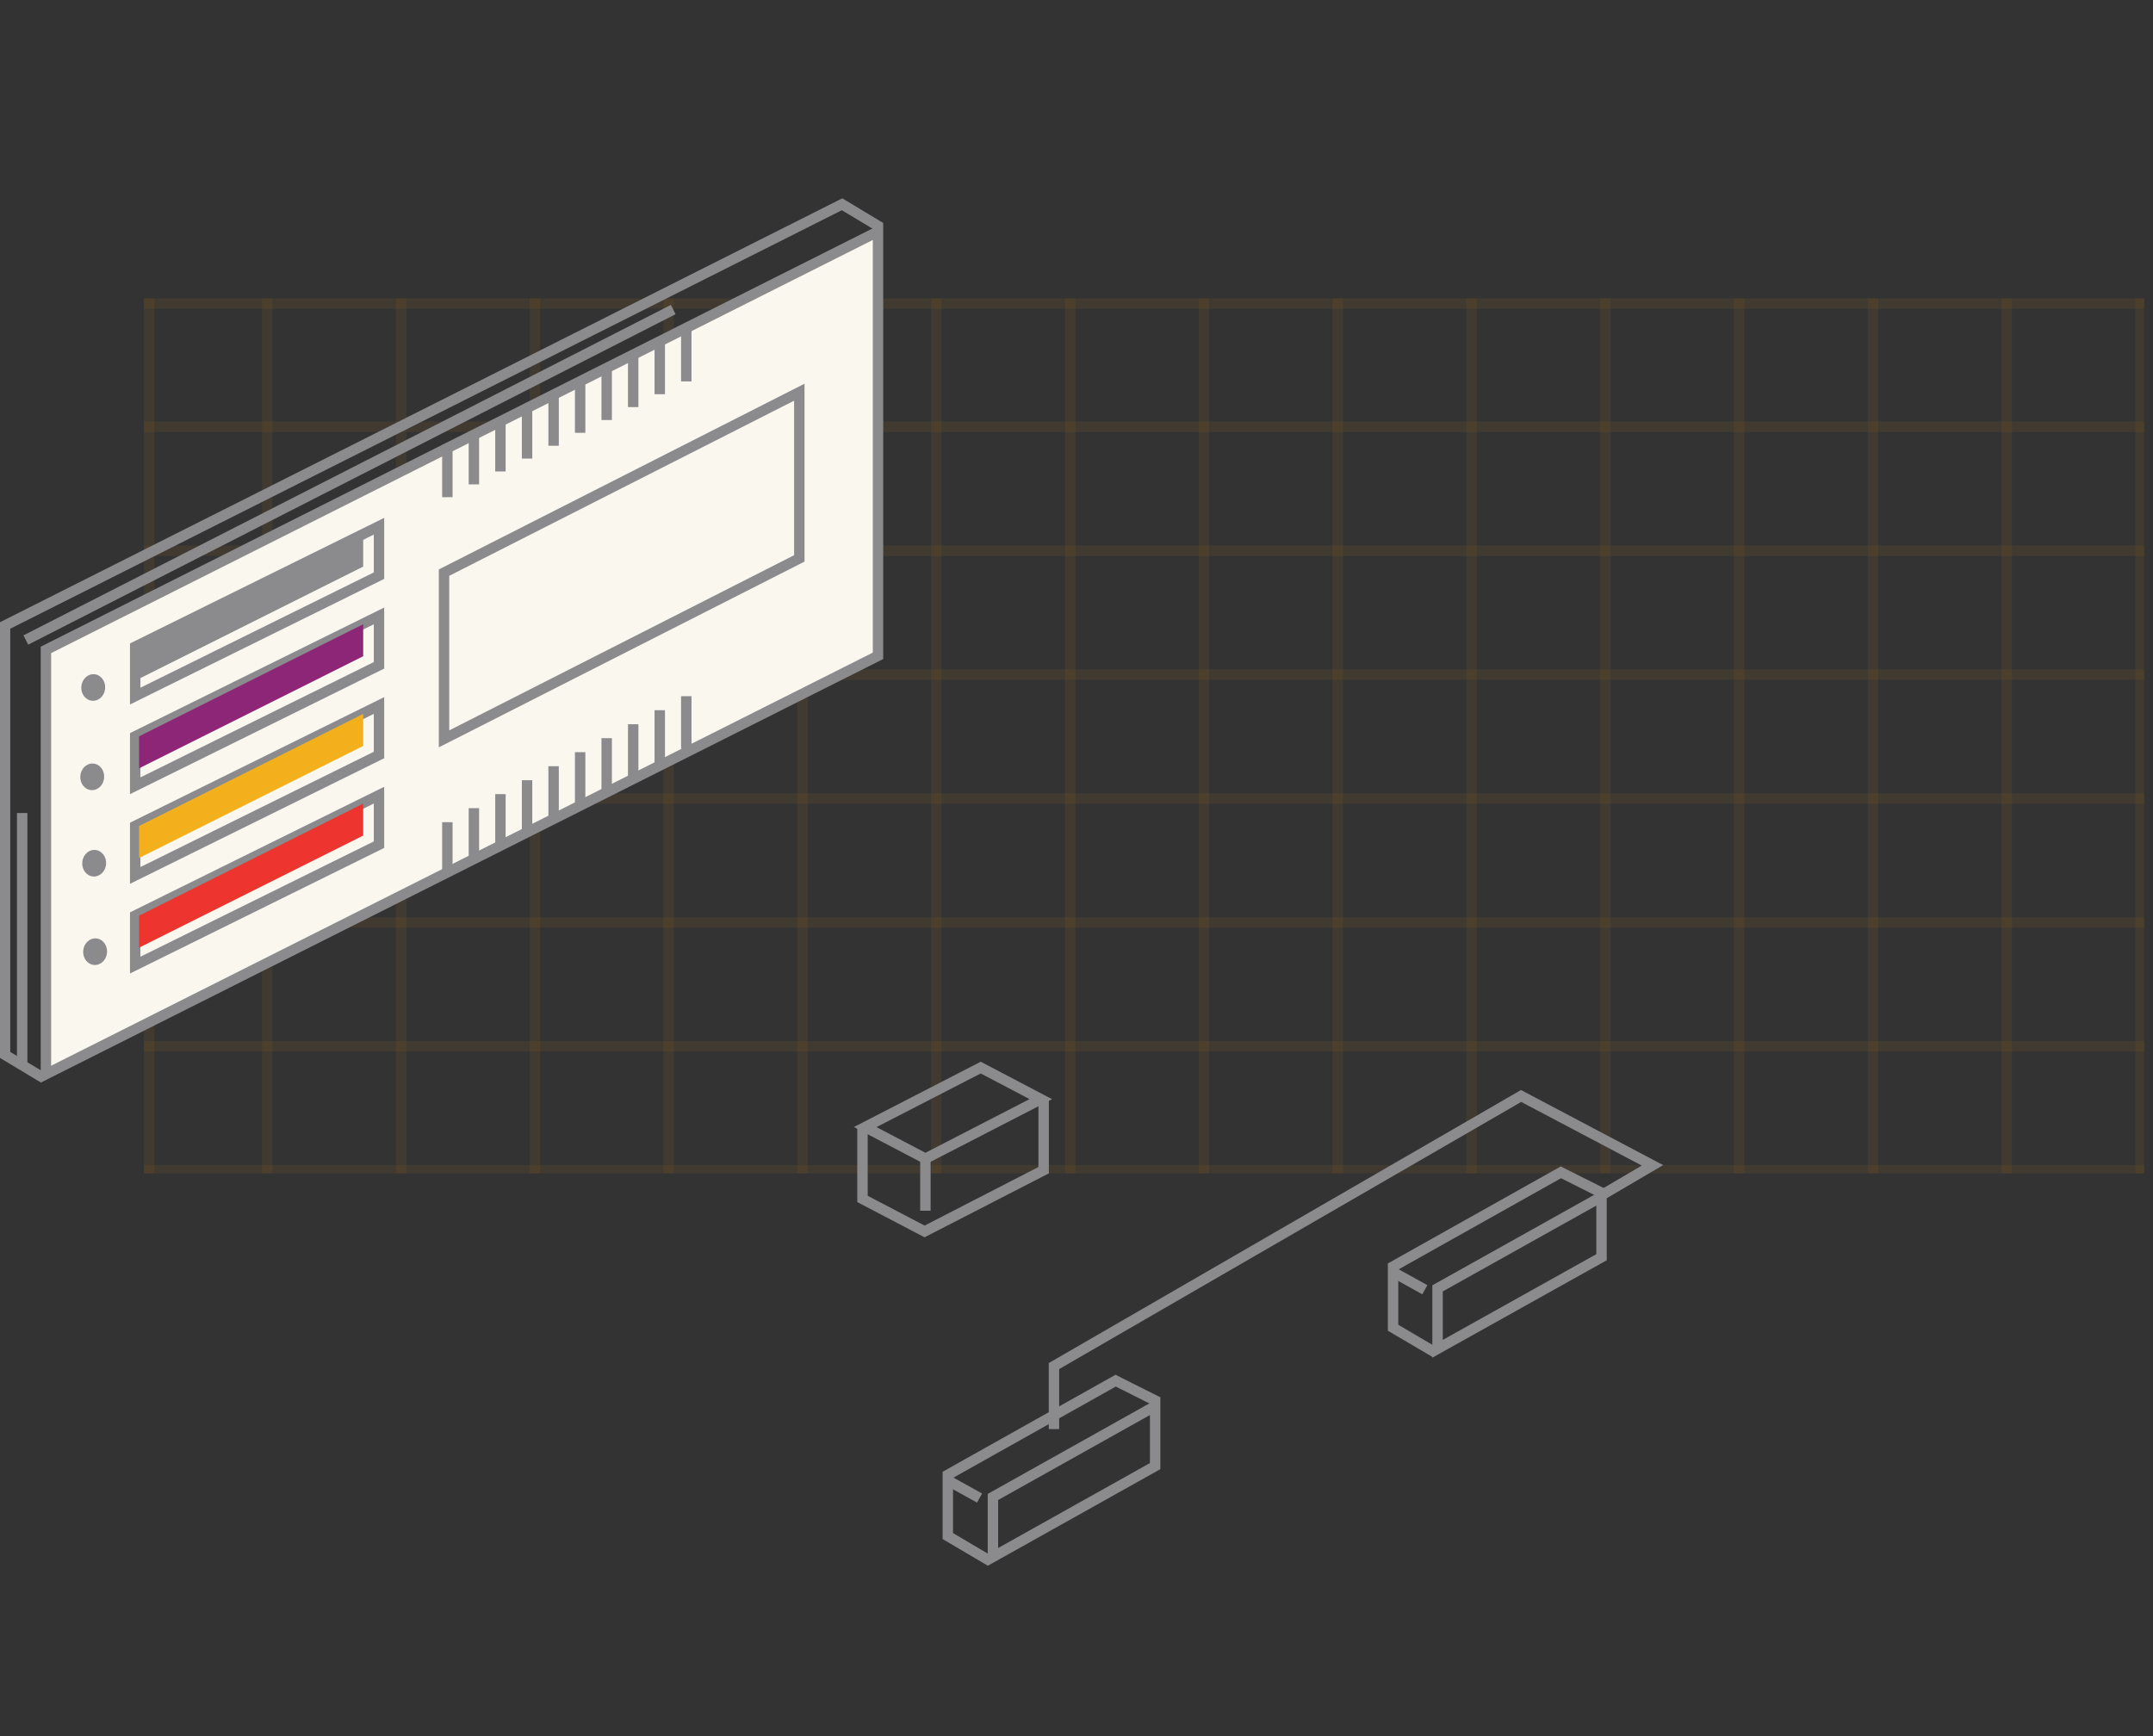 <svg width="124" height="100" viewBox="0 0 124 100" fill="none" xmlns="http://www.w3.org/2000/svg">
<rect x="0" y="0" width="124" height="100" fill="#333333" stroke="none"/>
<g clip-path="url(#clip0_77_3221)">
<path d="M353.686 96.09L353.686 17.479L-106.893 17.479L-106.893 96.09L353.686 96.09Z" stroke="#BC7914" stroke-opacity="0.1" stroke-width="0.6" stroke-miterlimit="10" stroke-linecap="square"/>
<path d="M353.686 24.582L-106.893 24.582" stroke="#BC7914" stroke-opacity="0.1" stroke-width="0.6" stroke-miterlimit="10" stroke-linecap="square"/>
<path d="M353.686 31.721L-106.893 31.721" stroke="#BC7914" stroke-opacity="0.1" stroke-width="0.6" stroke-miterlimit="10" stroke-linecap="square"/>
<path d="M353.686 38.859L-106.893 38.859" stroke="#BC7914" stroke-opacity="0.1" stroke-width="0.6" stroke-miterlimit="10" stroke-linecap="square"/>
<path d="M353.686 45.997L-106.893 45.997" stroke="#BC7914" stroke-opacity="0.1" stroke-width="0.6" stroke-miterlimit="10" stroke-linecap="square"/>
<path d="M353.686 53.136L-106.893 53.136" stroke="#BC7914" stroke-opacity="0.1" stroke-width="0.6" stroke-miterlimit="10" stroke-linecap="square"/>
<path d="M353.686 60.268L-106.893 60.268" stroke="#BC7914" stroke-opacity="0.1" stroke-width="0.6" stroke-miterlimit="10" stroke-linecap="square"/>
<path d="M353.686 67.407L-106.893 67.407" stroke="#BC7914" stroke-opacity="0.1" stroke-width="0.6" stroke-miterlimit="10" stroke-linecap="square"/>
<path d="M123.284 96.09L123.284 17.479" stroke="#BC7914" stroke-opacity="0.1" stroke-width="0.6" stroke-miterlimit="10" stroke-linecap="square"/>
<path d="M115.579 96.09L115.579 17.479" stroke="#BC7914" stroke-opacity="0.1" stroke-width="0.6" stroke-miterlimit="10" stroke-linecap="square"/>
<path d="M107.874 96.09L107.874 17.479" stroke="#BC7914" stroke-opacity="0.1" stroke-width="0.6" stroke-miterlimit="10" stroke-linecap="square"/>
<path d="M100.167 96.09L100.167 17.479" stroke="#BC7914" stroke-opacity="0.1" stroke-width="0.6" stroke-miterlimit="10" stroke-linecap="square"/>
<path d="M92.459 96.09L92.459 17.479" stroke="#BC7914" stroke-opacity="0.1" stroke-width="0.6" stroke-miterlimit="10" stroke-linecap="square"/>
<path d="M84.754 96.09L84.754 17.479" stroke="#BC7914" stroke-opacity="0.1" stroke-width="0.6" stroke-miterlimit="10" stroke-linecap="square"/>
<path d="M77.043 96.09L77.049 17.479" stroke="#BC7914" stroke-opacity="0.1" stroke-width="0.6" stroke-miterlimit="10" stroke-linecap="square"/>
<path d="M69.338 96.09L69.338 17.479" stroke="#BC7914" stroke-opacity="0.1" stroke-width="0.6" stroke-miterlimit="10" stroke-linecap="square"/>
<path d="M61.633 96.09L61.633 17.479" stroke="#BC7914" stroke-opacity="0.1" stroke-width="0.6" stroke-miterlimit="10" stroke-linecap="square"/>
<path d="M53.928 96.09L53.928 17.479" stroke="#BC7914" stroke-opacity="0.1" stroke-width="0.6" stroke-miterlimit="10" stroke-linecap="square"/>
<path d="M46.217 96.09L46.217 17.479" stroke="#BC7914" stroke-opacity="0.1" stroke-width="0.6" stroke-miterlimit="10" stroke-linecap="square"/>
<path d="M38.512 96.09L38.512 17.479" stroke="#BC7914" stroke-opacity="0.1" stroke-width="0.6" stroke-miterlimit="10" stroke-linecap="square"/>
<path d="M30.807 96.09L30.807 17.479" stroke="#BC7914" stroke-opacity="0.1" stroke-width="0.6" stroke-miterlimit="10" stroke-linecap="square"/>
<path d="M23.102 96.09L23.102 17.479" stroke="#BC7914" stroke-opacity="0.1" stroke-width="0.6" stroke-miterlimit="10" stroke-linecap="square"/>
<path d="M15.391 96.09L15.391 17.479" stroke="#BC7914" stroke-opacity="0.1" stroke-width="0.6" stroke-miterlimit="10" stroke-linecap="square"/>
<path d="M8.589 96.09L8.589 17.479" stroke="#BC7914" stroke-opacity="0.1" stroke-width="0.6" stroke-miterlimit="10" stroke-linecap="square"/>
</g>
<g clip-path="url(#clip1_77_3221)">
<path d="M92.034 68.966L95.172 67.124L87.606 63.128L60.702 78.686V82.316" stroke="#8B8B8E" stroke-width="0.6" stroke-miterlimit="10"/>
<path d="M57.187 89.678L66.529 84.448V80.994L57.187 86.225V89.678Z" stroke="#8B8B8E" stroke-width="0.6" stroke-miterlimit="10"/>
<path d="M57.042 89.924L54.588 88.478V84.95L64.254 79.526L66.702 80.756" stroke="#8B8B8E" stroke-width="0.6" stroke-miterlimit="10"/>
<path d="M54.588 85.274L56.418 86.288" stroke="#8B8B8E" stroke-width="0.6" stroke-miterlimit="10"/>
<path d="M82.794 77.69L92.238 72.416V68.93L82.794 74.21V77.69Z" stroke="#8B8B8E" stroke-width="0.6" stroke-miterlimit="10"/>
<path d="M82.692 77.924L80.232 76.478V72.95L89.898 67.526L92.346 68.756" stroke="#8B8B8E" stroke-width="0.6" stroke-miterlimit="10"/>
<path d="M80.232 73.274L82.062 74.288" stroke="#8B8B8E" stroke-width="0.6" stroke-miterlimit="10"/>
</g>
<g clip-path="url(#clip2_77_3221)">
<path d="M59.946 63.311L53.298 66.737L49.83 64.919L56.484 61.493L59.946 63.311Z" stroke="#8B8B8E" stroke-width="0.6" stroke-miterlimit="10"/>
<path d="M60.108 63.323V67.403L53.25 70.931L49.674 69.059V64.907" stroke="#8B8B8E" stroke-width="0.6" stroke-miterlimit="10"/>
<path d="M53.298 66.737V69.737" stroke="#8B8B8E" stroke-width="0.6" stroke-miterlimit="10"/>
</g>
<g clip-path="url(#clip3_77_3221)">
<path d="M50.568 37.775L2.645 61.873V37.434L50.568 13.336V37.775Z" fill="#F9F7EE" stroke="#8B8B8E" stroke-width="0.6" stroke-miterlimit="10"/>
<path d="M2.502 62.092L0.292 60.761V36.028L48.498 11.766L50.708 13.096" stroke="#8B8B8E" stroke-width="0.6" stroke-miterlimit="10"/>
<path d="M6.056 39.649C6.087 39.226 5.804 38.862 5.425 38.835C5.046 38.807 4.714 39.128 4.683 39.55C4.653 39.973 4.935 40.337 5.315 40.364C5.694 40.392 6.026 40.071 6.056 39.649Z" fill="#8B8B8E"/>
<path d="M5.998 44.794C6.029 44.372 5.746 44.007 5.367 43.98C4.988 43.953 4.656 44.273 4.625 44.696C4.595 45.118 4.877 45.483 5.257 45.51C5.636 45.537 5.968 45.217 5.998 44.794Z" fill="#8B8B8E"/>
<path d="M6.11 49.771C6.14 49.348 5.858 48.984 5.479 48.956C5.099 48.929 4.767 49.25 4.737 49.672C4.706 50.094 4.989 50.459 5.368 50.486C5.747 50.514 6.079 50.193 6.11 49.771Z" fill="#8B8B8E"/>
<path d="M6.165 54.867C6.195 54.444 5.913 54.08 5.534 54.052C5.154 54.025 4.822 54.346 4.792 54.768C4.761 55.191 5.044 55.555 5.423 55.582C5.802 55.609 6.134 55.289 6.165 54.867Z" fill="#8B8B8E"/>
<path d="M46.036 32.164L25.573 42.559V32.984L46.036 22.59V32.164Z" stroke="#8B8B8E" stroke-width="0.6" stroke-miterlimit="10"/>
<path d="M21.828 48.653L7.787 55.59V52.738L21.828 45.8V48.653Z" stroke="#8B8B8E" stroke-width="0.6" stroke-miterlimit="10"/>
<path d="M20.918 48.13L8.009 54.585V52.743L20.918 46.289V48.13Z" fill="#EE342F"/>
<path d="M21.828 43.488L7.787 50.425V47.573L21.828 40.636V43.488Z" stroke="#8B8B8E" stroke-width="0.6" stroke-miterlimit="10"/>
<path d="M20.918 42.965L8.009 49.42V47.578L20.918 41.123V42.965Z" fill="#F3B01C"/>
<path d="M21.828 38.323L7.787 45.26V42.413L21.828 35.476V38.323Z" stroke="#8B8B8E" stroke-width="0.6" stroke-miterlimit="10"/>
<path d="M20.918 37.8L8.009 44.255V42.413L20.918 35.958V37.8Z" fill="#8D2676"/>
<path d="M21.828 33.158L7.787 40.095V37.248L21.828 30.311V33.158Z" stroke="#8B8B8E" stroke-width="0.6" stroke-miterlimit="10"/>
<path d="M20.918 32.635L8.009 39.096V37.254L20.918 30.793V32.635Z" fill="#8B8B8E"/>
<path d="M25.765 25.617V28.638" stroke="#8B8B8E" stroke-width="0.6" stroke-miterlimit="10"/>
<path d="M27.294 24.873V27.9" stroke="#8B8B8E" stroke-width="0.6" stroke-miterlimit="10"/>
<path d="M28.822 24.135V27.156" stroke="#8B8B8E" stroke-width="0.6" stroke-miterlimit="10"/>
<path d="M30.356 23.391V26.413" stroke="#8B8B8E" stroke-width="0.6" stroke-miterlimit="10"/>
<path d="M31.884 22.654V25.675" stroke="#8B8B8E" stroke-width="0.6" stroke-miterlimit="10"/>
<path d="M33.413 21.91V24.931" stroke="#8B8B8E" stroke-width="0.6" stroke-miterlimit="10"/>
<path d="M34.941 21.166V24.193" stroke="#8B8B8E" stroke-width="0.6" stroke-miterlimit="10"/>
<path d="M36.469 20.428V23.449" stroke="#8B8B8E" stroke-width="0.6" stroke-miterlimit="10"/>
<path d="M37.998 19.685V22.706" stroke="#8B8B8E" stroke-width="0.6" stroke-miterlimit="10"/>
<path d="M39.526 18.947V21.968" stroke="#8B8B8E" stroke-width="0.6" stroke-miterlimit="10"/>
<path d="M25.765 47.357V50.379" stroke="#8B8B8E" stroke-width="0.6" stroke-miterlimit="10"/>
<path d="M27.294 46.55V49.571" stroke="#8B8B8E" stroke-width="0.6" stroke-miterlimit="10"/>
<path d="M28.822 45.742V48.769" stroke="#8B8B8E" stroke-width="0.6" stroke-miterlimit="10"/>
<path d="M30.356 44.94V47.962" stroke="#8B8B8E" stroke-width="0.6" stroke-miterlimit="10"/>
<path d="M31.884 44.133V47.154" stroke="#8B8B8E" stroke-width="0.6" stroke-miterlimit="10"/>
<path d="M33.413 43.325V46.347" stroke="#8B8B8E" stroke-width="0.6" stroke-miterlimit="10"/>
<path d="M34.941 42.518V45.545" stroke="#8B8B8E" stroke-width="0.6" stroke-miterlimit="10"/>
<path d="M36.469 41.716V44.737" stroke="#8B8B8E" stroke-width="0.6" stroke-miterlimit="10"/>
<path d="M37.998 40.908V43.93" stroke="#8B8B8E" stroke-width="0.6" stroke-miterlimit="10"/>
<path d="M39.526 40.101V43.128" stroke="#8B8B8E" stroke-width="0.6" stroke-miterlimit="10"/>
<path d="M1.487 36.865L38.773 17.831" stroke="#8B8B8E" stroke-width="0.6" stroke-miterlimit="10"/>
<path d="M1.277 61.36V46.829" stroke="#8B8B8E" stroke-width="0.6" stroke-miterlimit="10"/>
</g>
<defs>
<clipPath id="clip0_77_3221">
<rect width="50.4" height="115.2" fill="white" transform="translate(123.491 17.185) rotate(90)"/>
</clipPath>
<clipPath id="clip1_77_3221">
<rect width="43.494" height="27.42" fill="white" transform="translate(52.29 62.786)"/>
</clipPath>
<clipPath id="clip2_77_3221">
<rect width="11.418" height="10.116" fill="white" transform="translate(49.182 61.157)"/>
</clipPath>
<clipPath id="clip3_77_3221">
<rect width="51" height="51" fill="white" transform="translate(0 11.435)"/>
</clipPath>
</defs>
</svg>
